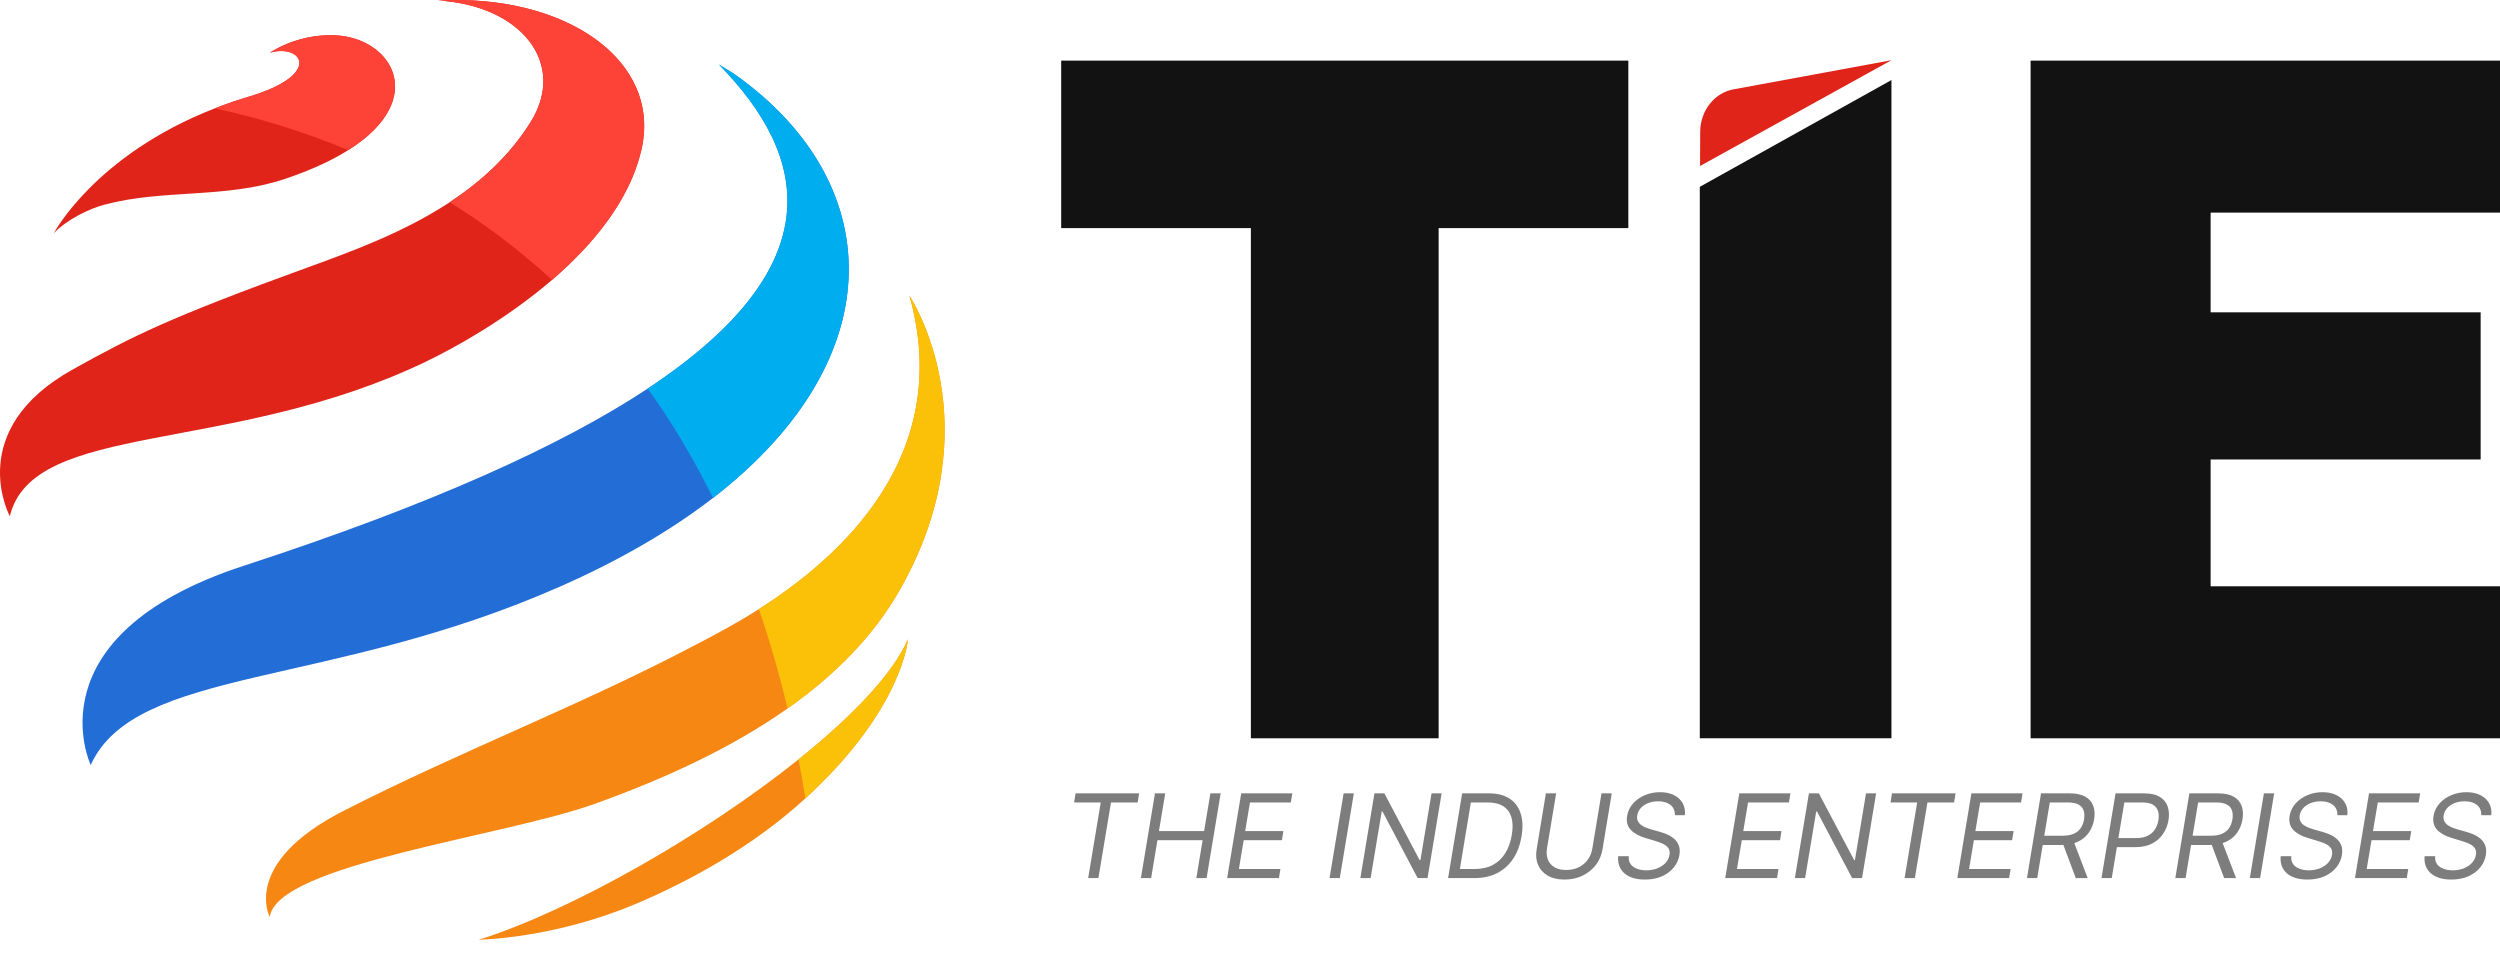 <svg width="120" height="46" viewBox="0 0 120 46" fill="none" xmlns="http://www.w3.org/2000/svg">
<path d="M16.715 7.206C15.936 7.698 14.928 8.169 13.653 8.596C10.824 9.54 7.843 9.069 5.011 9.824C4.295 10.015 3.229 10.524 2.584 11.193C2.584 11.193 4.56 7.439 10.316 5.199C10.835 4.995 11.385 4.805 11.968 4.633C15.503 3.576 14.508 2.091 12.96 2.528C12.96 2.528 14.242 1.624 16.059 1.693C18.798 1.797 20.624 4.746 16.715 7.206Z" fill="#E02419"/>
<path d="M30.779 7.229C30.21 9.631 28.466 11.741 26.496 13.437C24.315 15.313 21.857 16.681 20.418 17.371C11.02 21.874 1.589 20.186 0.471 24.778C0.471 24.778 -1.766 20.65 3.509 17.724C6.414 16.114 8.042 15.28 14.824 12.816C16.873 12.07 19.372 11.163 21.586 9.708C23.093 8.715 24.468 7.47 25.476 5.85C27.221 3.044 25.019 0.26 21.035 0.025C27.102 -0.314 31.81 2.882 30.779 7.229Z" fill="#E02419"/>
<path d="M34.224 23.902C32.267 25.415 29.85 26.841 26.946 28.128C15.784 33.073 6.513 31.99 4.354 36.719C4.354 36.719 1.4 30.518 11.7 27.157C20.757 24.204 26.993 21.359 31.091 18.651C40.029 12.745 38.801 7.479 34.505 3.094C34.761 3.248 35.007 3.4 35.228 3.541C42.506 8.655 42.983 17.128 34.224 23.902Z" fill="#236DD6"/>
<path d="M43.175 28.339C41.902 30.569 40.036 32.432 37.801 34.008C35.12 35.899 31.907 37.379 28.548 38.584C24.136 40.167 13.297 41.485 12.947 44.016C12.947 44.016 11.566 41.441 16.468 38.932C22.096 36.052 28.02 33.804 33.607 30.836C34.152 30.548 35.199 30.019 36.428 29.236C40.247 26.807 45.833 21.931 43.654 14.196C43.734 14.318 47.714 20.4 43.175 28.339Z" fill="#F68712"/>
<path d="M43.582 30.682C43.582 30.682 43.357 34.016 38.661 38.318C38.649 38.331 38.635 38.342 38.623 38.354C36.109 40.649 33.08 42.307 30.496 43.395C26.517 45.069 23.01 45.099 22.974 45.11C27.36 43.734 33.766 40.104 38.328 36.453C40.887 34.405 42.867 32.349 43.582 30.682Z" fill="#F68712"/>
<path d="M16.715 7.206C14.491 6.278 12.318 5.638 10.316 5.199C10.835 4.995 11.385 4.805 11.968 4.633C15.503 3.576 14.508 2.091 12.961 2.528C12.961 2.528 14.242 1.624 16.059 1.693C18.798 1.797 20.624 4.746 16.715 7.206Z" fill="#FD4237"/>
<path d="M30.779 7.229C30.21 9.631 28.466 11.741 26.496 13.437C24.907 11.975 23.255 10.744 21.586 9.708C23.093 8.715 24.468 7.47 25.476 5.85C27.221 3.044 25.019 0.26 21.035 0.025C27.102 -0.314 31.81 2.882 30.779 7.229Z" fill="#FD4237"/>
<path d="M34.224 23.902C33.268 21.968 32.217 20.225 31.091 18.651C40.029 12.745 38.801 7.479 34.505 3.094C34.761 3.248 35.007 3.4 35.228 3.541C42.506 8.655 42.983 17.128 34.224 23.902Z" fill="#00ADEF"/>
<path d="M43.582 30.682C43.582 30.682 43.357 34.016 38.661 38.318C38.558 37.685 38.447 37.063 38.328 36.453C40.887 34.405 42.867 32.349 43.582 30.682Z" fill="#FBC108"/>
<path d="M37.801 34.008C37.4 32.323 36.94 30.735 36.428 29.236C40.247 26.807 45.833 21.931 43.654 14.196C43.734 14.318 47.714 20.4 43.175 28.339C41.902 30.569 40.036 32.432 37.801 34.008Z" fill="#FBC108"/>
<path d="M51.556 38.518L51.628 38.081H54.678L54.607 38.518H53.328L52.724 42.148H52.232L52.835 38.518H51.556Z" fill="#7D7D7D"/>
<path d="M54.763 42.148L55.438 38.081H55.931L55.629 39.892H57.797L58.099 38.081H58.592L57.917 42.148H57.424L57.726 40.329H55.557L55.255 42.148H54.763Z" fill="#7D7D7D"/>
<path d="M58.903 42.148L59.578 38.081H62.032L61.961 38.518H59.999L59.768 39.892H61.603L61.532 40.329H59.697L59.467 41.711H61.46L61.389 42.148H58.903Z" fill="#7D7D7D"/>
<path d="M64.985 38.081L64.31 42.148H63.818L64.493 38.081H64.985Z" fill="#7D7D7D"/>
<path d="M69.198 38.081L68.522 42.148H68.046L66.362 38.955H66.322L65.79 42.148H65.297L65.973 38.081H66.449L68.141 41.282H68.181L68.713 38.081H69.198Z" fill="#7D7D7D"/>
<path d="M70.779 42.148H69.508L70.183 38.081H71.478C71.873 38.081 72.198 38.164 72.453 38.329C72.71 38.495 72.889 38.731 72.989 39.038C73.091 39.345 73.106 39.712 73.035 40.138C72.966 40.557 72.832 40.916 72.634 41.217C72.436 41.516 72.181 41.746 71.867 41.908C71.555 42.068 71.192 42.148 70.779 42.148ZM70.074 41.711H70.795C71.131 41.711 71.421 41.645 71.665 41.513C71.91 41.38 72.107 41.191 72.256 40.947C72.407 40.702 72.511 40.411 72.566 40.075C72.622 39.752 72.617 39.474 72.55 39.243C72.485 39.01 72.358 38.831 72.167 38.706C71.978 38.581 71.724 38.518 71.406 38.518H70.602L70.074 41.711Z" fill="#7D7D7D"/>
<path d="M76.871 38.081H77.364L76.919 40.774C76.873 41.052 76.766 41.3 76.6 41.519C76.433 41.736 76.22 41.907 75.962 42.033C75.704 42.157 75.415 42.219 75.096 42.219C74.777 42.219 74.51 42.157 74.294 42.033C74.078 41.907 73.923 41.736 73.829 41.519C73.735 41.3 73.711 41.052 73.758 40.774L74.203 38.081H74.695L74.254 40.734C74.222 40.933 74.238 41.109 74.3 41.264C74.362 41.418 74.467 41.539 74.614 41.628C74.762 41.715 74.949 41.759 75.176 41.759C75.402 41.759 75.604 41.715 75.781 41.628C75.959 41.539 76.103 41.418 76.214 41.264C76.327 41.109 76.399 40.933 76.431 40.734L76.871 38.081Z" fill="#7D7D7D"/>
<path d="M80.397 39.13C80.397 38.911 80.325 38.746 80.18 38.633C80.036 38.519 79.841 38.462 79.595 38.462C79.415 38.462 79.252 38.491 79.108 38.55C78.964 38.608 78.846 38.688 78.755 38.79C78.663 38.892 78.607 39.008 78.586 39.138C78.569 39.246 78.58 39.339 78.62 39.417C78.659 39.494 78.716 39.559 78.788 39.61C78.862 39.66 78.942 39.702 79.027 39.735C79.111 39.767 79.189 39.793 79.261 39.813L79.658 39.924C79.757 39.952 79.868 39.99 79.99 40.039C80.112 40.088 80.225 40.155 80.331 40.24C80.437 40.323 80.518 40.43 80.574 40.561C80.631 40.692 80.643 40.853 80.611 41.044C80.574 41.264 80.484 41.462 80.339 41.64C80.196 41.817 80.007 41.958 79.771 42.063C79.537 42.167 79.264 42.219 78.951 42.219C78.66 42.219 78.415 42.172 78.216 42.078C78.019 41.984 77.874 41.853 77.78 41.685C77.687 41.517 77.651 41.322 77.672 41.099H78.181C78.168 41.253 78.198 41.38 78.272 41.481C78.346 41.58 78.45 41.654 78.582 41.703C78.714 41.751 78.861 41.775 79.023 41.775C79.211 41.775 79.384 41.744 79.543 41.683C79.703 41.621 79.836 41.535 79.94 41.425C80.046 41.314 80.111 41.184 80.135 41.036C80.159 40.901 80.14 40.791 80.079 40.706C80.018 40.622 79.93 40.553 79.815 40.5C79.7 40.447 79.573 40.401 79.436 40.361L78.959 40.218C78.657 40.126 78.428 39.996 78.27 39.827C78.114 39.657 78.058 39.435 78.101 39.161C78.141 38.934 78.237 38.735 78.389 38.566C78.541 38.395 78.73 38.262 78.955 38.168C79.18 38.073 79.422 38.025 79.682 38.025C79.944 38.025 80.168 38.073 80.355 38.168C80.542 38.262 80.681 38.393 80.772 38.56C80.864 38.725 80.897 38.915 80.874 39.13H80.397Z" fill="#7D7D7D"/>
<path d="M82.811 42.148L83.486 38.081H85.941L85.869 38.518H83.907L83.677 39.892H85.512L85.441 40.329H83.606L83.375 41.711H85.369L85.297 42.148H82.811Z" fill="#7D7D7D"/>
<path d="M90.054 38.081L89.378 42.148H88.902L87.218 38.955H87.178L86.646 42.148H86.153L86.829 38.081H87.305L88.997 41.282H89.037L89.569 38.081H90.054Z" fill="#7D7D7D"/>
<path d="M90.745 38.518L90.817 38.081H93.867L93.796 38.518H92.517L91.913 42.148H91.42L92.024 38.518H90.745Z" fill="#7D7D7D"/>
<path d="M93.952 42.148L94.627 38.081H97.082L97.01 38.518H95.048L94.818 39.892H96.653L96.581 40.329H94.746L94.516 41.711H96.51L96.438 42.148H93.952Z" fill="#7D7D7D"/>
<path d="M97.294 42.148L97.969 38.081H99.343C99.661 38.081 99.913 38.135 100.098 38.242C100.285 38.349 100.411 38.497 100.477 38.685C100.545 38.873 100.559 39.087 100.519 39.328C100.479 39.566 100.395 39.778 100.265 39.964C100.136 40.149 99.962 40.295 99.741 40.401C99.521 40.506 99.253 40.559 98.938 40.559H97.826L97.906 40.114H99.002C99.219 40.114 99.399 40.083 99.542 40.019C99.685 39.956 99.796 39.865 99.876 39.747C99.955 39.629 100.008 39.49 100.035 39.328C100.061 39.164 100.054 39.022 100.013 38.901C99.973 38.779 99.891 38.685 99.768 38.619C99.647 38.552 99.476 38.518 99.256 38.518H98.39L97.787 42.148H97.294ZM99.51 40.321L100.209 42.148H99.637L98.954 40.321H99.51Z" fill="#7D7D7D"/>
<path d="M100.871 42.148L101.546 38.081H102.92C103.238 38.081 103.489 38.138 103.673 38.252C103.858 38.366 103.984 38.52 104.048 38.715C104.115 38.909 104.128 39.127 104.088 39.368C104.048 39.606 103.963 39.823 103.832 40.019C103.702 40.215 103.526 40.371 103.304 40.488C103.083 40.604 102.815 40.663 102.499 40.663H101.514L101.586 40.226H102.555C102.772 40.226 102.954 40.188 103.099 40.112C103.245 40.037 103.359 39.934 103.441 39.805C103.523 39.675 103.577 39.529 103.604 39.368C103.63 39.204 103.623 39.058 103.584 38.931C103.545 38.803 103.465 38.702 103.343 38.629C103.223 38.555 103.053 38.518 102.833 38.518H101.967L101.364 42.148H100.871Z" fill="#7D7D7D"/>
<path d="M104.415 42.148L105.09 38.081H106.465C106.782 38.081 107.034 38.135 107.219 38.242C107.406 38.349 107.532 38.497 107.599 38.685C107.666 38.873 107.68 39.087 107.64 39.328C107.601 39.566 107.516 39.778 107.386 39.964C107.258 40.149 107.083 40.295 106.862 40.401C106.642 40.506 106.375 40.559 106.06 40.559H104.947L105.027 40.114H106.123C106.34 40.114 106.52 40.083 106.663 40.019C106.806 39.956 106.917 39.865 106.997 39.747C107.076 39.629 107.129 39.49 107.156 39.328C107.182 39.164 107.175 39.022 107.134 38.901C107.094 38.779 107.013 38.685 106.89 38.619C106.768 38.552 106.597 38.518 106.377 38.518H105.511L104.908 42.148H104.415ZM106.631 40.321L107.331 42.148H106.759L106.075 40.321H106.631Z" fill="#7D7D7D"/>
<path d="M109.16 38.081L108.485 42.148H107.992L108.667 38.081H109.16Z" fill="#7D7D7D"/>
<path d="M112.197 39.13C112.197 38.911 112.125 38.746 111.98 38.633C111.836 38.519 111.641 38.462 111.395 38.462C111.215 38.462 111.052 38.491 110.908 38.55C110.764 38.608 110.646 38.688 110.555 38.79C110.463 38.892 110.407 39.008 110.386 39.138C110.369 39.246 110.38 39.339 110.42 39.417C110.459 39.494 110.515 39.559 110.588 39.61C110.662 39.66 110.742 39.702 110.827 39.735C110.911 39.767 110.989 39.793 111.061 39.813L111.458 39.924C111.557 39.952 111.668 39.99 111.79 40.039C111.912 40.088 112.025 40.155 112.131 40.24C112.237 40.323 112.318 40.43 112.374 40.561C112.431 40.692 112.443 40.853 112.411 41.044C112.374 41.264 112.284 41.462 112.139 41.64C111.996 41.817 111.807 41.958 111.571 42.063C111.337 42.167 111.064 42.219 110.751 42.219C110.46 42.219 110.215 42.172 110.016 42.078C109.819 41.984 109.673 41.853 109.579 41.685C109.487 41.517 109.451 41.322 109.472 41.099H109.981C109.967 41.253 109.998 41.38 110.072 41.481C110.146 41.58 110.249 41.654 110.382 41.703C110.514 41.751 110.661 41.775 110.823 41.775C111.011 41.775 111.184 41.744 111.343 41.683C111.503 41.621 111.636 41.535 111.74 41.425C111.846 41.314 111.911 41.184 111.935 41.036C111.959 40.901 111.94 40.791 111.879 40.706C111.818 40.622 111.73 40.553 111.615 40.5C111.5 40.447 111.373 40.401 111.236 40.361L110.759 40.218C110.457 40.126 110.228 39.996 110.07 39.827C109.914 39.657 109.858 39.435 109.901 39.161C109.941 38.934 110.037 38.735 110.189 38.566C110.341 38.395 110.53 38.262 110.755 38.168C110.98 38.073 111.222 38.025 111.482 38.025C111.744 38.025 111.968 38.073 112.155 38.168C112.342 38.262 112.481 38.393 112.572 38.56C112.664 38.725 112.697 38.915 112.673 39.13H112.197Z" fill="#7D7D7D"/>
<path d="M113.038 42.148L113.714 38.081H116.168L116.097 38.518H114.135L113.904 39.892H115.739L115.668 40.329H113.833L113.602 41.711H115.596L115.525 42.148H113.038Z" fill="#7D7D7D"/>
<path d="M119.105 39.13C119.105 38.911 119.033 38.746 118.889 38.633C118.744 38.519 118.549 38.462 118.303 38.462C118.123 38.462 117.961 38.491 117.816 38.55C117.672 38.608 117.554 38.688 117.463 38.79C117.371 38.892 117.315 39.008 117.294 39.138C117.277 39.246 117.288 39.339 117.328 39.417C117.368 39.494 117.424 39.559 117.497 39.61C117.571 39.66 117.65 39.702 117.735 39.735C117.82 39.767 117.898 39.793 117.969 39.813L118.366 39.924C118.466 39.952 118.576 39.99 118.698 40.039C118.82 40.088 118.934 40.155 119.04 40.24C119.146 40.323 119.226 40.43 119.282 40.561C119.339 40.692 119.351 40.853 119.32 41.044C119.283 41.264 119.192 41.462 119.048 41.64C118.905 41.817 118.715 41.958 118.48 42.063C118.245 42.167 117.972 42.219 117.659 42.219C117.368 42.219 117.123 42.172 116.925 42.078C116.727 41.984 116.582 41.853 116.488 41.685C116.395 41.517 116.359 41.322 116.381 41.099H116.889C116.876 41.253 116.906 41.38 116.98 41.481C117.054 41.58 117.158 41.654 117.29 41.703C117.422 41.751 117.569 41.775 117.731 41.775C117.919 41.775 118.092 41.744 118.251 41.683C118.411 41.621 118.544 41.535 118.648 41.425C118.754 41.314 118.819 41.184 118.843 41.036C118.867 40.901 118.848 40.791 118.787 40.706C118.726 40.622 118.638 40.553 118.523 40.5C118.408 40.447 118.282 40.401 118.144 40.361L117.667 40.218C117.366 40.126 117.136 39.996 116.978 39.827C116.822 39.657 116.766 39.435 116.809 39.161C116.849 38.934 116.945 38.735 117.097 38.566C117.25 38.395 117.438 38.262 117.663 38.168C117.888 38.073 118.131 38.025 118.39 38.025C118.652 38.025 118.877 38.073 119.063 38.168C119.25 38.262 119.389 38.393 119.48 38.56C119.572 38.725 119.606 38.915 119.582 39.13H119.105Z" fill="#7D7D7D"/>
<path d="M50.937 10.949V2.91H78.16V10.949H69.055V35.438H60.042V10.949H50.937Z" fill="#121212"/>
<path d="M103.601 35.438V28.142H120V35.438H103.601ZM103.601 10.205V2.91H120V10.205H103.601ZM103.601 22.055V14.992H119.071V22.055H103.601ZM97.469 2.91H106.11V35.438H97.469V2.91Z" fill="#121212"/>
<path d="M81.59 8.968L90.789 3.842V35.438H81.59V8.968Z" fill="#121212"/>
<path d="M81.603 7.967L81.609 6.326C81.614 5.318 82.288 4.455 83.206 4.289L90.789 2.89L81.603 7.967Z" fill="#E02419"/>
</svg>
